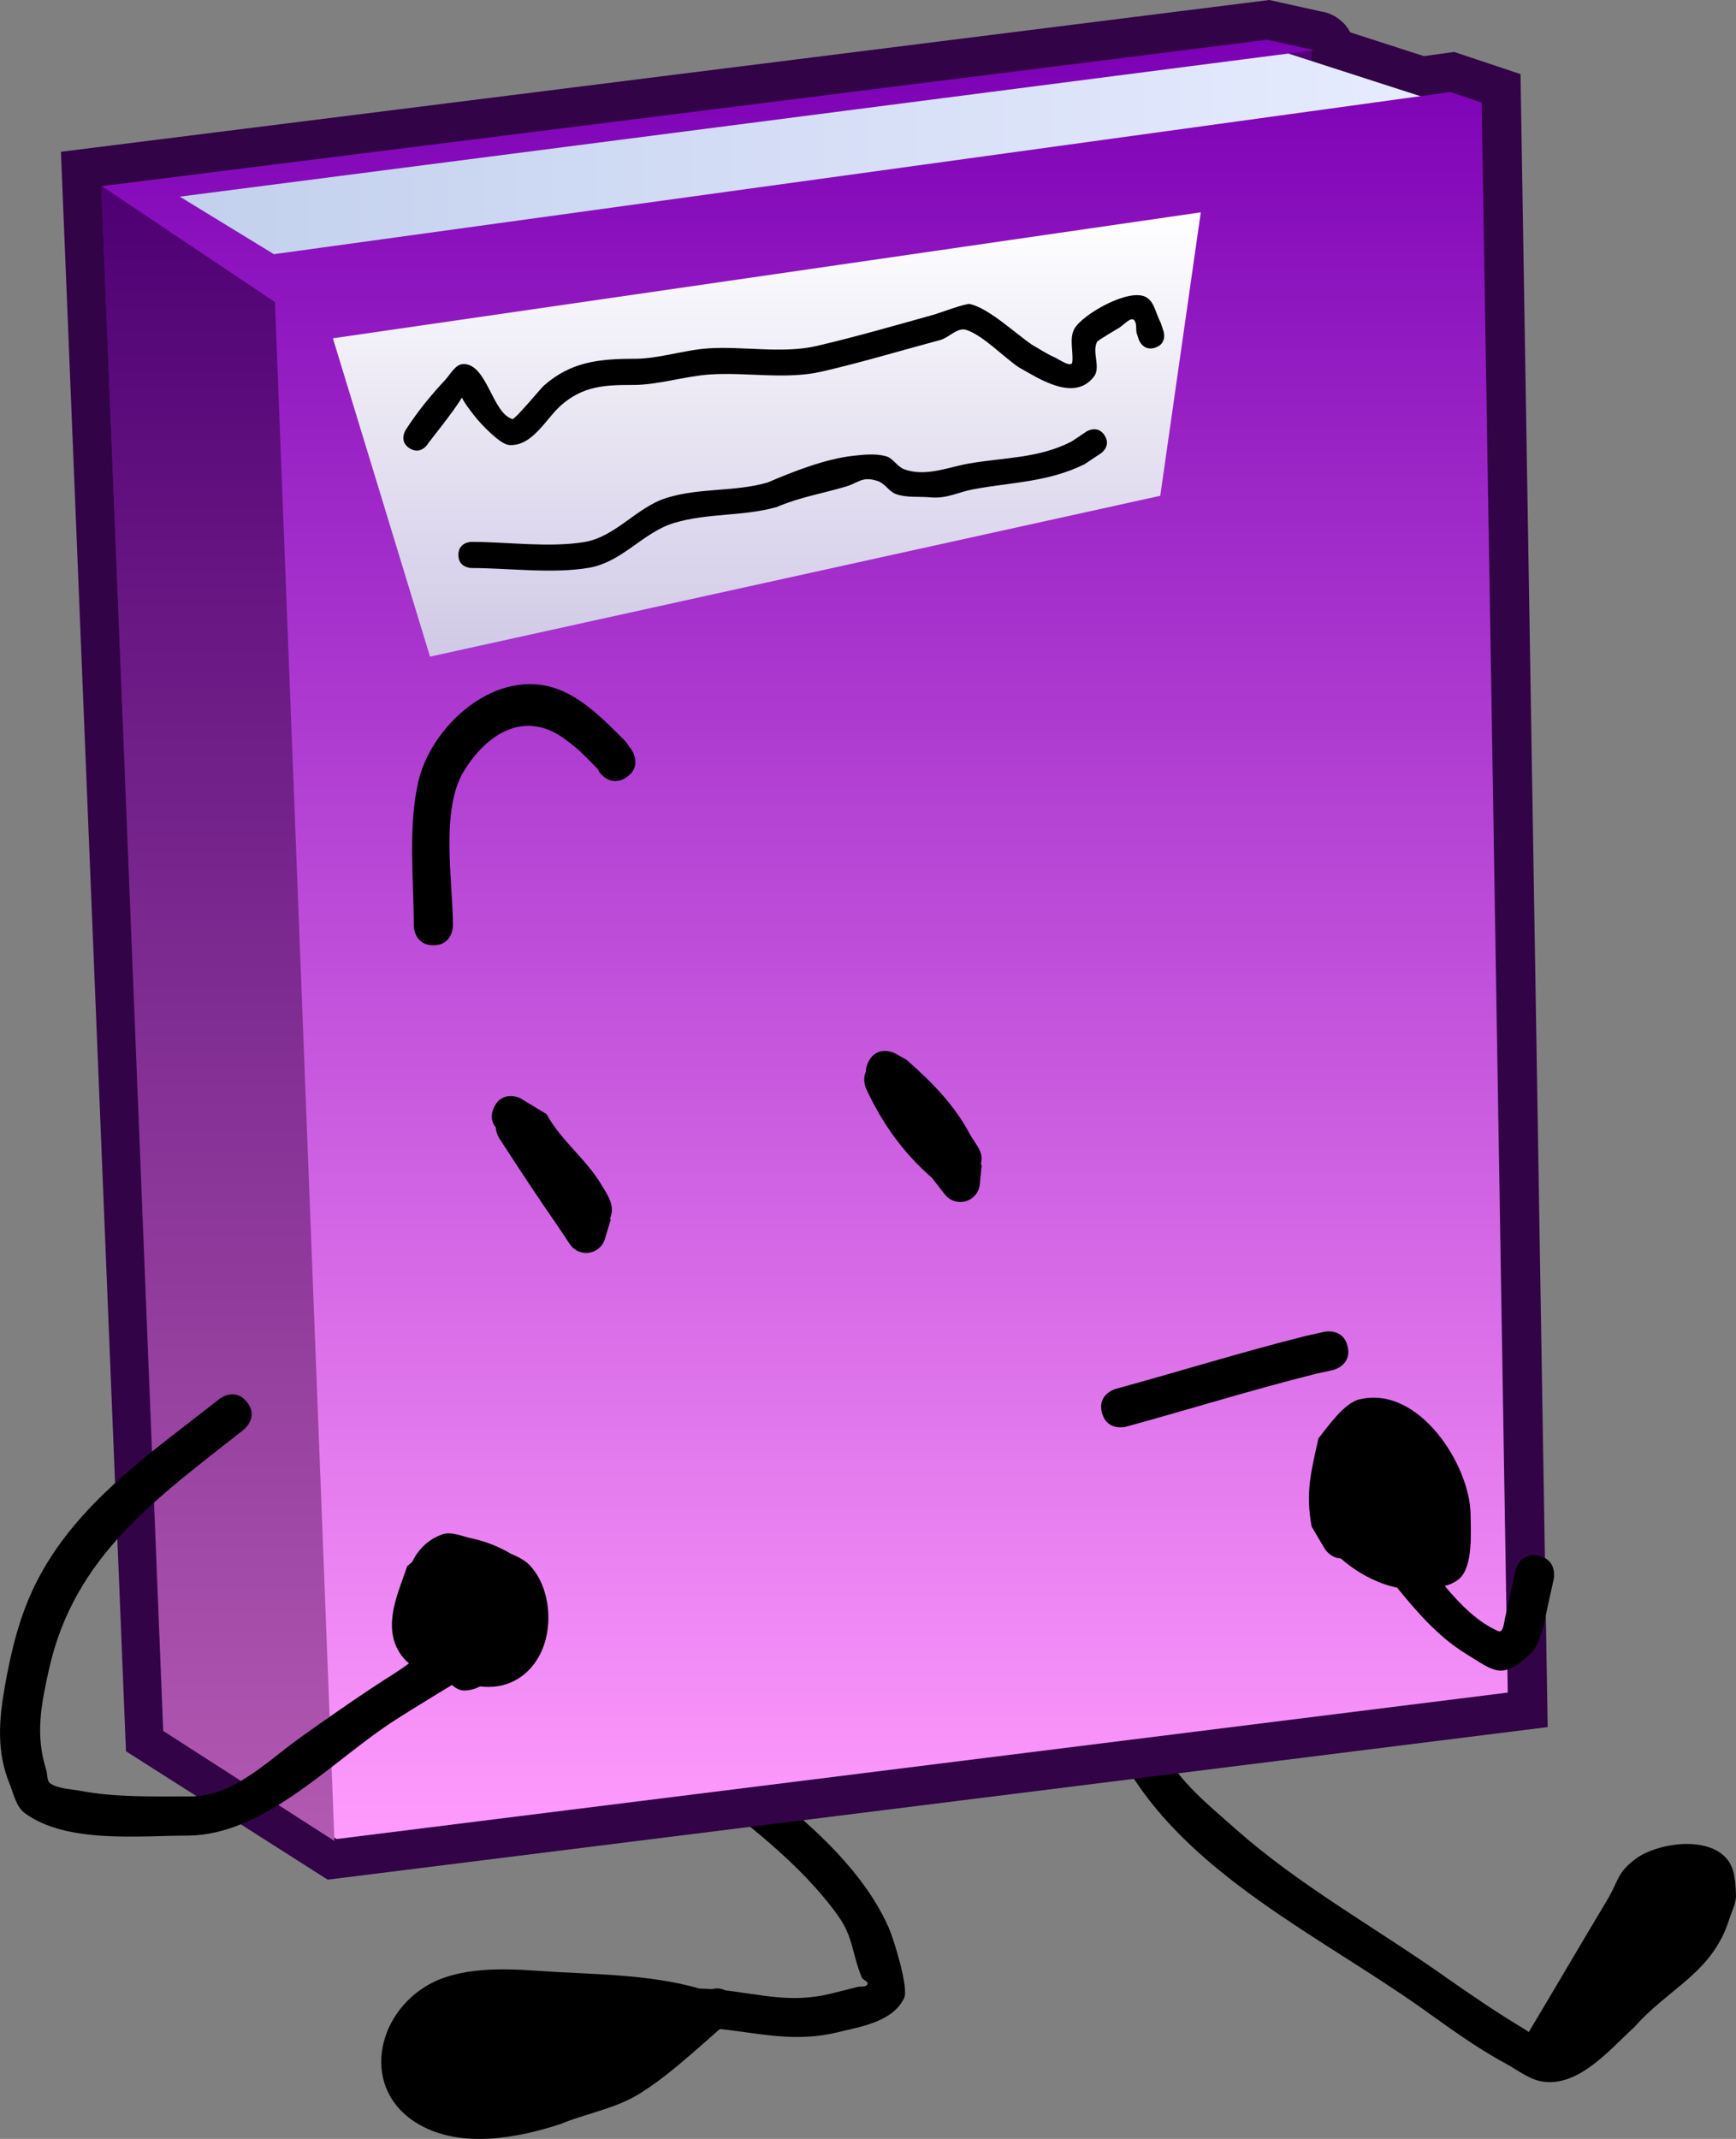 <svg version="1.1" xmlns="http://www.w3.org/2000/svg" xmlns:xlink="http://www.w3.org/1999/xlink" width="221.556" height="272.855" viewBox="0,0,221.556,272.855"><rect x="0" y="0" width="221.556" height="272.855" fill="#808080" stroke="none"/><defs><linearGradient x1="144.184" y1="80.804" x2="312.997" y2="80.804" gradientUnits="userSpaceOnUse" id="color-1"><stop offset="0" stop-color="#c1cfec"/><stop offset="1" stop-color="#e7ecff"/></linearGradient><linearGradient x1="231.927" y1="46.107" x2="231.927" y2="275.639" gradientUnits="userSpaceOnUse" id="color-2"><stop offset="0" stop-color="#7c00b5"/><stop offset="1" stop-color="#ff9bfd"/></linearGradient><linearGradient x1="144.184" y1="80.804" x2="312.997" y2="80.804" gradientUnits="userSpaceOnUse" id="color-3"><stop offset="0" stop-color="#c1cfec"/><stop offset="1" stop-color="#e7ecff"/></linearGradient><linearGradient x1="231.905" y1="46.107" x2="231.905" y2="275.639" gradientUnits="userSpaceOnUse" id="color-4"><stop offset="0" stop-color="#7c00b5"/><stop offset="1" stop-color="#ff9bfd"/></linearGradient><linearGradient x1="157.029" y1="64.456" x2="157.029" y2="275.639" gradientUnits="userSpaceOnUse" id="color-5"><stop offset="0" stop-color="#4e0073"/><stop offset="1" stop-color="#b259b1"/></linearGradient><linearGradient x1="227.09" y1="68.126" x2="227.09" y2="124.805" gradientUnits="userSpaceOnUse" id="color-6"><stop offset="0" stop-color="#ffffff"/><stop offset="1" stop-color="#d0c9e6"/></linearGradient></defs><g transform="translate(-129.222,-41.038)"><g data-paper-data="{&quot;isPaintingLayer&quot;:true}" fill-rule="nonzero" stroke-linejoin="miter" stroke-miterlimit="10" stroke-dasharray="" stroke-dashoffset="0" style="mix-blend-mode: normal"><path d="M324.334,300.257c3.376,-5.633 6.675,-11.289 10.048,-16.913c1.415,-2.36 1.178,-3.399 3.619,-5.199c2.673,-1.971 9.104,-3.01 11.642,0.062c0.997,1.206 1.077,2.992 1.133,4.556c0.038,1.077 -0.542,2.087 -0.863,3.115c-2.138,6.847 -7.694,8.738 -12.11,13.758c-2.991,2.696 -6.892,7.493 -11.495,6.978c-1.82,-0.204 -3.351,-1.488 -4.965,-2.356c-3.82,-2.054 -7.254,-4.614 -10.751,-7.089c-12.663,-8.963 -29.307,-16.84 -37.467,-30.527c0,0 -1.268,-2.155 0.887,-3.422c2.155,-1.268 3.422,0.887 3.422,0.887c2.589,4.471 5.643,6.853 9.496,10.266c8.099,7.172 17.728,12.504 26.538,18.707c3.387,2.385 6.74,4.667 10.326,6.821c0.183,0.11 0.363,0.232 0.54,0.358z" fill="#000000" stroke="none" stroke-width="0.5" stroke-linecap="butt"/><path d="M221.137,299.884l-0.18,0.116c-3.266,2.825 -6.693,6.069 -10.397,8.294c-2.882,1.732 -6.66,2.404 -9.76,3.686c-5.405,1.794 -12.722,3.182 -18.112,0.066c-7.517,-4.345 -5.572,-14.055 1.297,-17.864c4.025,-2.232 9.494,-2.04 13.916,-1.727c6.868,0.486 13.988,0.362 20.604,2.262c0.544,0.008 1.077,0.033 1.601,0.069c0.469,-0.122 1.072,-0.157 1.66,0.156c4.48,0.516 8.456,1.638 13.317,0.461c1.182,-0.286 2.36,-0.586 3.538,-0.886c0.438,-0.112 1.117,0.059 1.311,-0.35c0.163,-0.343 -0.581,-0.527 -0.729,-0.877c-1.203,-2.847 -1.06,-5.097 -2.978,-7.796c-4.801,-6.756 -12.198,-12.216 -18.707,-17.269c0,0 -1.975,-1.533 -0.442,-3.508c1.533,-1.975 3.508,-0.442 3.508,-0.442c7.912,6.143 17.856,13.251 22.03,22.598c0.651,1.457 2.611,7.753 2.002,9.042c-1.446,3.061 -5.638,3.671 -8.345,4.344c-5.512,1.371 -10.043,0.162 -15.135,-0.377z" fill="#000000" stroke="none" stroke-width="0.5" stroke-linecap="butt"/><g><g stroke="#320346" stroke-width="10" stroke-linecap="round"><path d="M296.65,47.442l-1.068,19.484l-22.686,-17.081c0,0 19.5,-2.172 22.523,-2.478c0.772,-0.078 1.231,0.075 1.231,0.075z" fill="#500274"/><path d="M292.313,47.442l20.685,6.672c0,0 0.691,-0.333 -1.117,0.434c-12.039,5.111 -140.339,59.618 -140.339,59.618c0,0 -23.429,-41.515 -26.861,-47.625c-0.858,-1.527 -0.496,-1.083 -0.496,-1.083z" fill="url(#color-1)"/><path d="M318.335,54.114l3.336,202.842l-149.463,18.683l-22.019,-14.012l-8.007,-196.837l148.796,-18.683l6.005,1.334c0,0 0.688,-0.024 -1.389,0.244c-12.981,1.675 -143.403,18.439 -143.403,18.439c0,0 -0.52,-0.343 0.506,0.284c2.117,1.294 11.505,7.055 11.505,7.055l150.13,-20.685z" fill="url(#color-2)"/></g><path d="M296.65,47.442l-1.068,19.484l-22.686,-17.081z" fill="#500274" stroke="#000000" stroke-width="0" stroke-linecap="round"/><path d="M292.313,47.442l20.685,6.672l-141.456,60.052l-27.357,-48.709z" fill="url(#color-3)" stroke="#000000" stroke-width="0" stroke-linecap="round"/><path d="M318.313,54.114l3.336,202.842l-149.463,18.683l-22.019,-14.012l-8.007,-196.837l148.796,-18.683l6.005,1.334l-144.792,18.683l12.01,7.34l150.13,-20.685z" fill="url(#color-4)" stroke="#000000" stroke-width="0" stroke-linecap="round"/><path d="M150.051,261.85l-7.913,-197.126l22.175,14.857l7.59,196.309z" fill="url(#color-5)" stroke="#000000" stroke-width="0" stroke-linecap="round"/><path d="M282.471,68.126l-5.172,36.159l-93.194,20.52l-12.397,-40.612z" fill="url(#color-6)" stroke="#000000" stroke-width="0" stroke-linecap="round"/><path d="M276.66,85.389c-1.583,0.527 -2.11,-1.055 -2.11,-1.055l-0.284,-0.871c-0.081,-0.505 0.042,-1.092 -0.244,-1.516c-0.454,-0.671 -1.458,0.706 -2.196,1.04c-0.02,0.009 -2.496,1.48 -2.585,1.647c-0.7,1.313 0.503,3.264 -0.401,4.445c-2.549,3.331 -7.158,0.161 -9.592,-1.18c-1.93,-1.293 -4.594,-4.103 -6.709,-4.777c-1.136,-0.362 -2.183,0.988 -3.335,1.296c-4.945,1.322 -10.07,2.87 -15.144,4.033c-4.536,1.039 -9.574,0.048 -14.192,0.356c-3.31,0.221 -6.5,1.317 -9.793,1.339c-3.676,-0.01 -6.428,0.125 -9.249,2.595c-1.913,1.675 -3.661,5.303 -6.65,5.064c-1.178,-0.094 -3.676,-2.799 -4.236,-3.505c-0.47,-0.593 -1.378,-1.727 -1.771,-2.541c-1.038,1.785 -4.106,5.513 -4.37,5.944c0,0 -0.884,1.415 -2.299,0.53c-1.415,-0.884 -0.53,-2.299 -0.53,-2.299c1.482,-2.336 3.204,-4.421 5.073,-6.44c0.701,-0.757 1.315,-2.022 2.347,-2.017c3.001,0.014 3.658,6.268 6.224,7.02c0.318,0.093 3.627,-3.928 4.026,-4.277c3.455,-3.021 6.988,-3.4 11.435,-3.411c3.177,0.027 6.349,-1.117 9.557,-1.33c4.475,-0.298 9.445,0.71 13.833,-0.311c4.952,-1.152 10.064,-2.629 14.882,-3.974c0.786,-0.219 4.144,-1.496 4.672,-1.373c2.47,0.578 5.788,3.766 7.97,5.232c0.888,0.498 1.735,1.08 2.665,1.494c0.764,0.341 2.341,1.495 2.422,0.661c0.137,-1.406 -0.416,-2.992 0.266,-4.229c1.003,-1.82 7.103,-5.344 9.231,-3.985c1.014,0.648 1.172,2.103 1.758,3.155l0.383,1.13c0,0 0.527,1.583 -1.055,2.11z" fill="#000000" stroke="none" stroke-width="0.5" stroke-linecap="butt"/><path d="M270.18,96.56c0.925,1.388 -0.463,2.313 -0.463,2.313l-2.09,1.389c-4.677,2.304 -9.277,2.276 -14.2,3.198c-1.973,0.369 -3.328,1.219 -5.484,1.023c-1.45,-0.132 -2.973,0.072 -4.348,-0.405c-0.904,-0.313 -1.428,-1.365 -2.335,-1.668c-1.995,-0.666 -2.429,0.2 -4.02,0.678c-3.105,0.933 -5.89,1.346 -8.924,2.642c-4.302,1.208 -8.735,0.723 -13.073,2.022c-3.923,1.175 -6.606,4.994 -10.858,5.717c-4.695,0.799 -10.264,0.03 -14.995,0.03c0,0 -1.668,0 -1.668,-1.668c0,-1.668 1.668,-1.668 1.668,-1.668c4.534,0 9.866,0.758 14.364,0.03c4.025,-0.652 6.708,-4.435 10.494,-5.626c4.272,-1.343 8.758,-0.756 12.95,-1.981c3.256,-1.4 7.382,-3.015 10.919,-3.403c1.379,-0.151 2.82,-0.305 4.161,0.049c0.925,0.245 1.438,1.337 2.335,1.668c2.706,0.999 5.605,-0.259 8.183,-0.717c4.511,-0.801 8.902,-0.637 13.157,-2.807l1.914,-1.28c0,0 1.388,-0.925 2.313,0.463z" fill="#000000" stroke="none" stroke-width="0.5" stroke-linecap="butt"/></g><path d="M209.167,140.203c-2.08,1.387 -3.467,-0.693 -3.467,-0.693l-0.188,-0.369c-1.636,-1.64 -2.443,-2.574 -4.399,-3.958c-4.99,-3.529 -9.732,-0.567 -12.665,4.184c-3.078,4.986 -1.418,14.185 -1.418,19.756c0,0 0,2.5 -2.5,2.5c-2.5,0 -2.5,-2.5 -2.5,-2.5c0,-5.898 -0.752,-12.54 0.569,-18.335c1.59,-6.972 9.406,-14.266 17.072,-12.082c3.671,1.046 6.767,4.295 9.376,6.898l0.812,1.131c0,0 1.387,2.08 -0.693,3.467z" fill="#000000" stroke="none" stroke-width="0.5" stroke-linecap="butt"/><path d="M192.502,184.868c-0.446,-0.539 -0.766,-1.365 -0.257,-2.51c1.015,-2.285 3.3,-1.269 3.3,-1.269l3.42,2.07c1.875,3.395 4.968,5.651 6.934,8.888c0.686,1.129 1.6,2.413 1.378,3.715c-0.047,0.274 -0.119,0.539 -0.212,0.797l0.109,0.033l-0.734,2.446c-0.291,1.058 -1.26,1.835 -2.411,1.835c-0.882,0 -1.657,-0.456 -2.102,-1.146l-1.468,-2.202c-2.585,-3.718 -5.069,-7.492 -7.529,-11.294c0,0 -0.387,-0.598 -0.429,-1.363z" fill="#000000" stroke="none" stroke-width="0.5" stroke-linecap="butt"/><path d="M239.731,177.752c-0.007,-0.368 0.081,-0.783 0.313,-1.247c1.118,-2.236 3.354,-1.118 3.354,-1.118l1.528,0.855c3.148,2.766 6.079,5.712 8.053,9.442c0.557,1.052 1.58,2.048 1.51,3.237c-0.014,0.233 -0.044,0.463 -0.089,0.689l0.117,0.012l-0.247,2.473c-0.112,1.277 -1.184,2.279 -2.49,2.279c-0.811,0 -1.532,-0.387 -1.989,-0.985l-1.624,-2.088c-3.702,-3.236 -6.327,-6.912 -8.407,-11.379c0,0 -0.523,-1.134 -0.029,-2.169z" fill="#000000" stroke="none" stroke-width="0.5" stroke-linecap="butt"/><path d="M301.22,212.831c0.542,2.44 -1.898,2.983 -1.898,2.983l-2.186,0.485c-8.114,2.027 -16.128,4.535 -24.199,6.737c0,0 -2.412,0.658 -3.07,-1.754c-0.658,-2.412 1.754,-3.07 1.754,-3.07c8.105,-2.21 16.154,-4.725 24.301,-6.763l2.314,-0.515c0,0 2.44,-0.542 2.983,1.898z" fill="#000000" stroke="none" stroke-width="0.5" stroke-linecap="butt"/><path d="M181.413,253.241c-0.496,-0.424 -0.923,-0.914 -1.259,-1.474c-2.098,-3.487 -0.077,-7.598 1.041,-10.942c0.221,-0.175 0.435,-0.363 0.644,-0.559c0.77,-1.576 2.01,-2.833 3.788,-3.476c1.188,-0.43 2.522,0.232 3.759,0.487c1.519,0.314 3.383,0.976 5.021,1.964c0.971,0.403 1.844,0.88 2.36,1.413c2.801,2.896 3.178,8.293 1.201,11.761c-1.581,2.772 -4.335,4.156 -7.472,3.755c-0.606,0.312 -1.253,0.499 -1.929,0.524c-0.636,0.024 -1.178,-0.265 -1.66,-0.709c-0.591,0.38 -1.212,0.722 -1.807,1.093c-2.28,1.422 -4.603,2.781 -6.818,4.303c-7.368,5.063 -15.66,13.708 -25.002,13.823c-6.194,-0.01 -15.541,1.07 -20.896,-2.87c-1.132,-0.833 -1.407,-2.443 -1.939,-3.743c-1.664,-4.065 -1.371,-8.098 -0.622,-12.333c0.803,-4.542 1.859,-8.97 3.918,-13.126c5.084,-10.262 14.75,-16.736 23.493,-23.64c0,0 1.962,-1.549 3.511,0.413c1.549,1.962 -0.413,3.511 -0.413,3.511c-11.101,8.762 -21.63,16.063 -24.86,30.585c-0.999,4.494 -1.77,8.349 -0.352,12.816c0.186,0.586 0.039,1.431 0.561,1.757c1.071,0.67 2.44,0.662 3.68,0.896c4.647,0.877 9.221,0.727 13.923,0.734c5.663,0.098 9.927,-4.414 14.292,-7.532c3.956,-2.825 8.02,-5.656 12.13,-8.253c0.446,-0.282 1.035,-0.698 1.709,-1.177z" fill="#000000" stroke="none" stroke-width="0.5" stroke-linecap="butt"/><path d="M325.614,239.514c2.44,0.542 1.898,2.983 1.898,2.983l-0.667,3c-0.36,1.598 -0.939,5.235 -2.241,6.455c-3.716,3.482 -4.633,2.309 -8.28,0.065c-3.538,-2.178 -6.202,-5.272 -8.793,-8.438c-2.519,-0.531 -5.127,-1.897 -7.184,-3.734c-1.252,-0.016 -2.022,-1.17 -2.022,-1.17l-1.705,-2.896c-0.807,-4.348 -0.081,-6.947 0.863,-11.236c1.139,-1.422 3.24,-4.5 5.202,-4.982c7.656,-1.882 14.201,8.494 14.22,14.727c0.006,1.976 0.374,6.563 -1.441,8.143c-0.528,0.459 -1.168,0.744 -1.856,0.93c2.05,2.448 4.306,4.682 6.846,5.762c0.655,0.278 0.726,-1.245 0.905,-1.934c0.238,-0.917 0.404,-1.85 0.606,-2.775l0.667,-3c0,0 0.542,-2.44 2.983,-1.898z" fill="#000000" stroke="none" stroke-width="0.5" stroke-linecap="butt"/></g></g></svg>